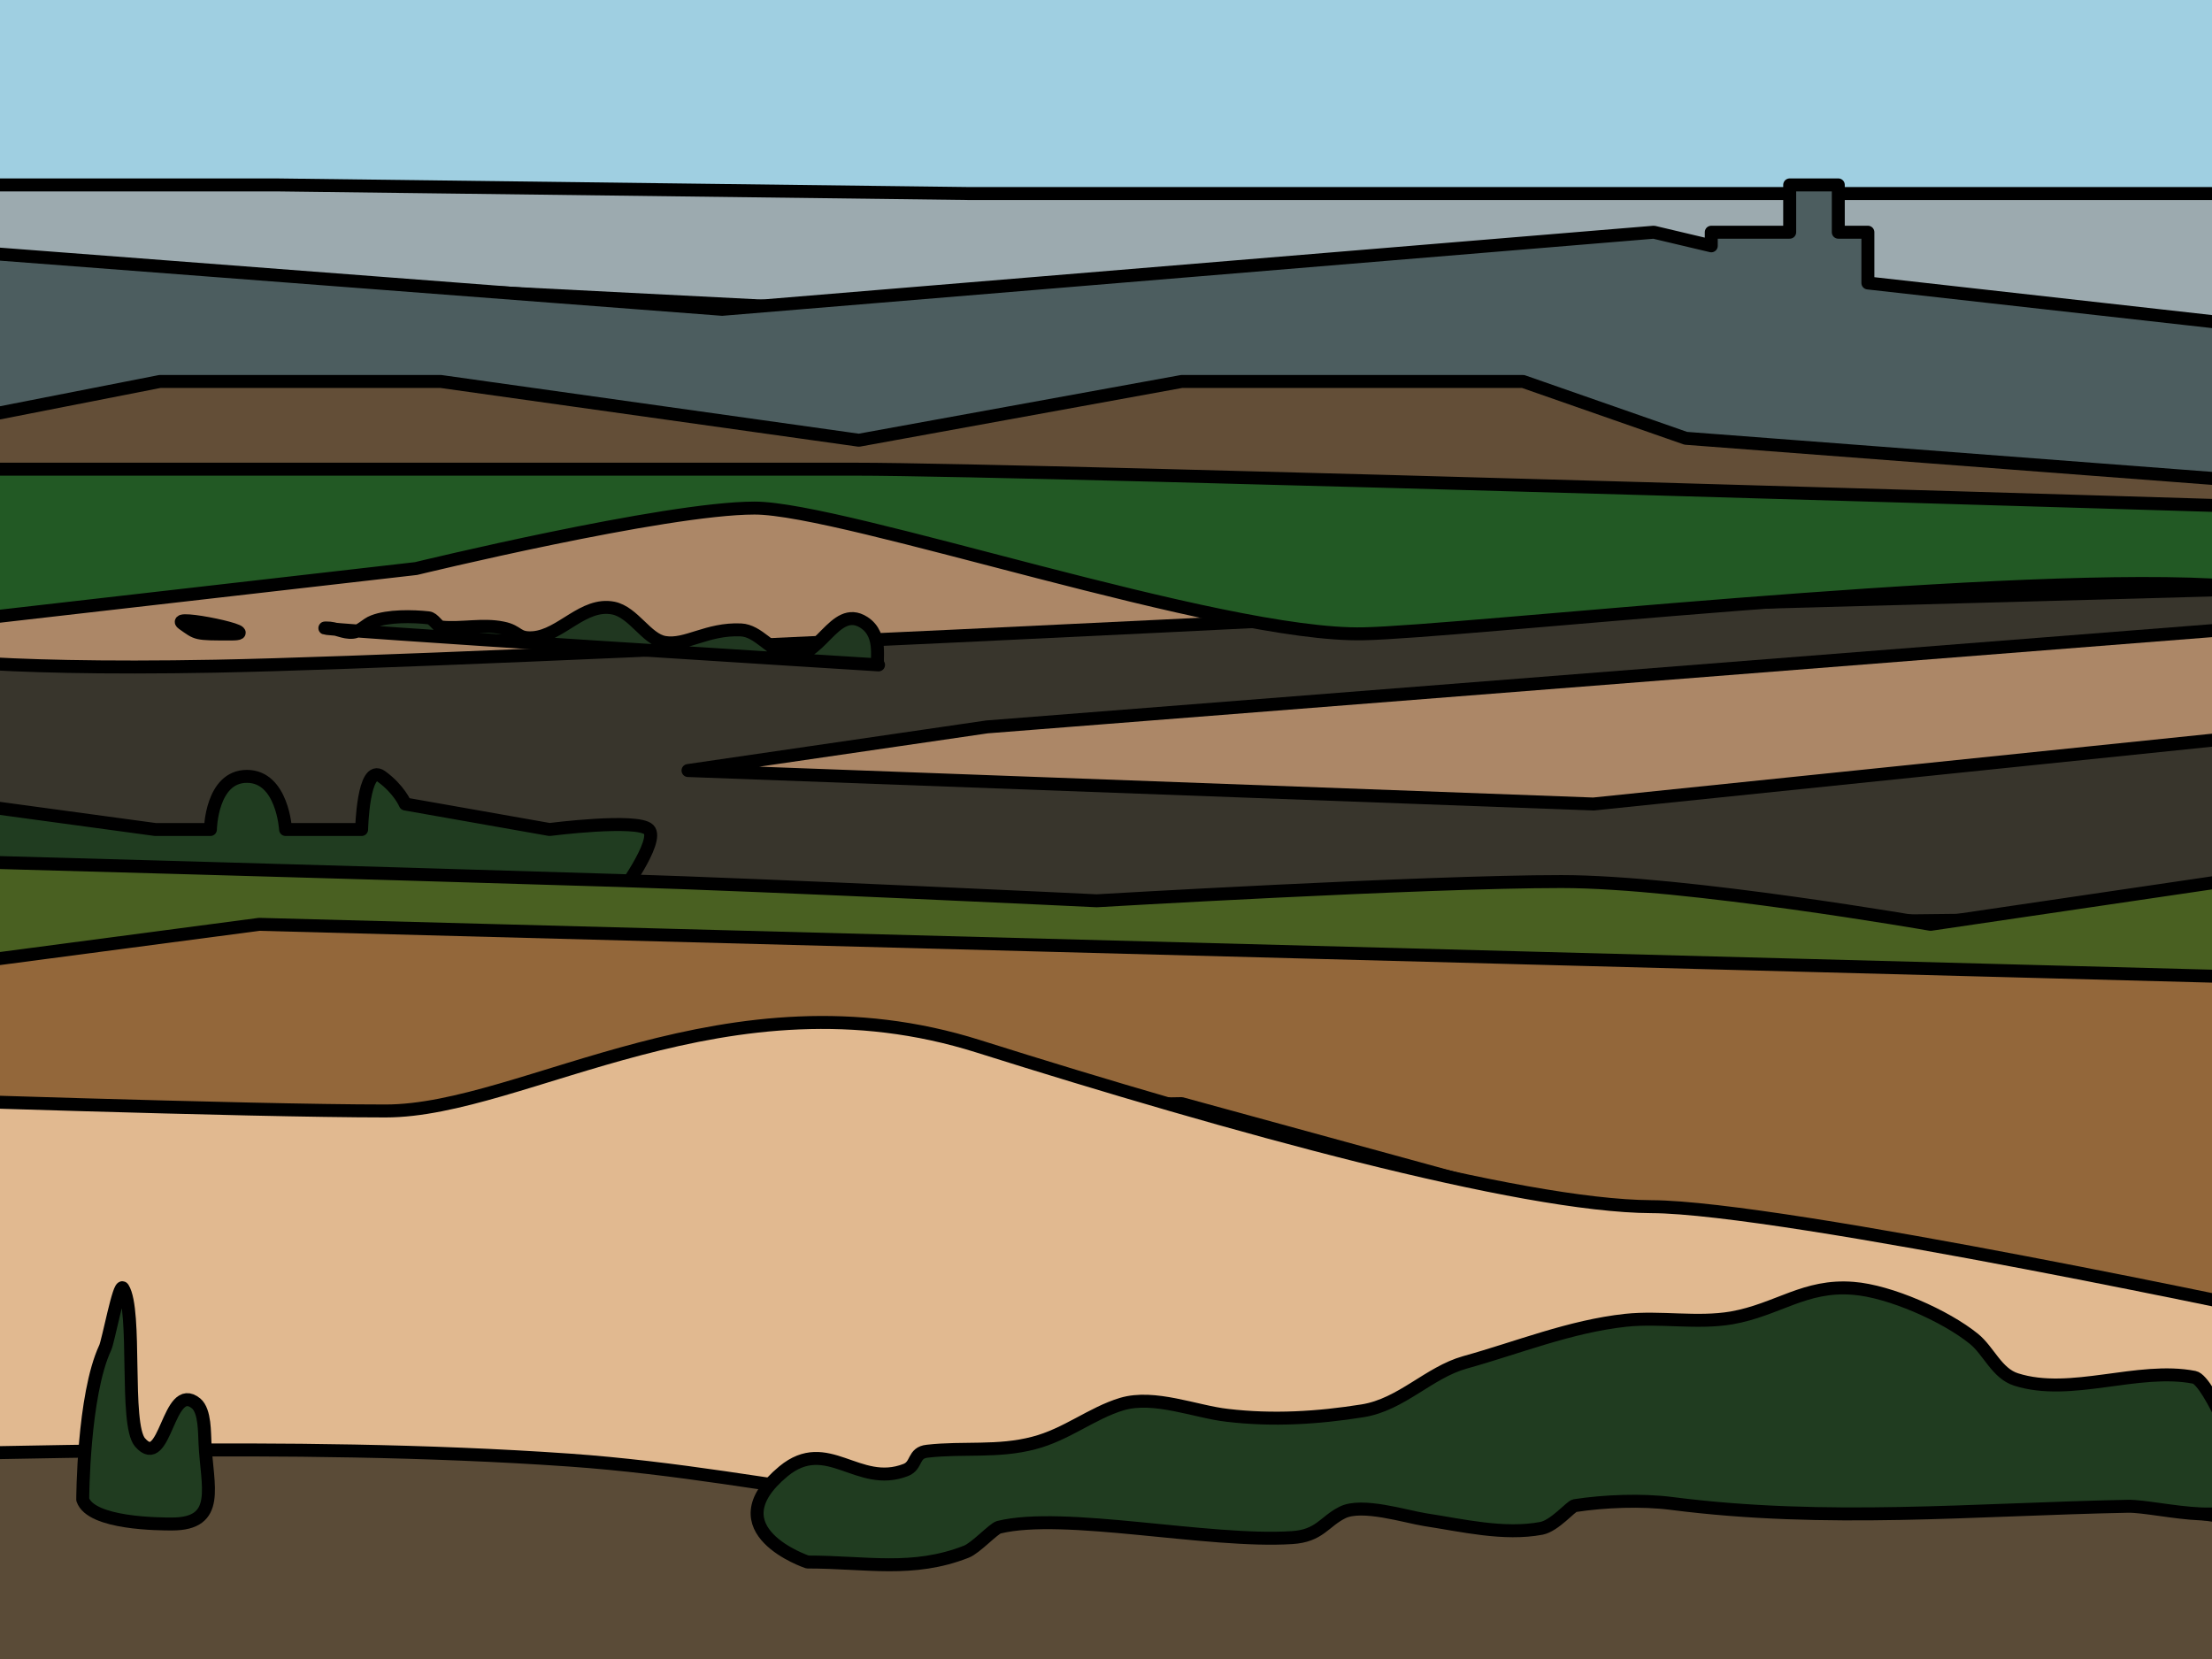 <svg xmlns="http://www.w3.org/2000/svg" viewBox="0 0 1024 768" clip-rule="evenodd" fill-rule="evenodd" stroke-linecap="round" stroke-linejoin="round" stroke-miterlimit="1.5"><defs><clipPath id="ClipPath-1"><rect width="1024" height="768"/></clipPath></defs><rect width="1024" height="768" fill="none"/><g clip-path="url(#ClipPath-1)"><path fill="#bda07a" stroke="#000" stroke-width="5.4px" d="M0 0h1345.8v358.2h-1345.8Z" transform="translate(389.3,622.6) scale(1.118,1.087) translate(-672.9,-179.1)"/><rect x="-19.3" y="446.9" width="1051.7" height="321.1" fill="#605750" stroke="#000" stroke-width="6px"/><path d="M-19.3 446.9h1072.7l-10.9 105.9l-559.2-41.9l-546.5 69.4l43.9-133.4Z" fill="#365d3f" stroke="#000" stroke-width="6px"/><path d="M506.5 510.9l517.5-71l8.4 71h-525.9Z" fill="#0e312f" stroke="#000" stroke-width="6px"/><path fill="none" stroke="#000" stroke-linecap="butt" stroke-miterlimit="2" stroke-width="6px" d="M-1225.7-1175.5h3024v3024h-3024Z"/><path d="M0 427.9l309.6-23.7l417.1-31.9l325.6-28.2l5.5 118.9l-748.2 25.9h-315.6l6-61Z" fill="#485a77" stroke="#000" stroke-width="6px"/><path d="M-6 536.8l405.4-25.9l-405.4-126.9v152.8Z" fill="#0e312f" stroke="#000" stroke-width="6px"/><path fill="#634e37" stroke="#000" stroke-width="6px" d="M-35.6 148.2h1100.9v136.1h-1100.9Z"/><path fill="#ac8767" stroke="#000" stroke-width="6px" d="M-35.6 232h680v104.4h-680Z"/><path d="M691.4 282.2l373.9-10.2v198.4h-1197.4l79.7-168.5c8.3 2 44.1 8.5 152 6.5c126.7-2.4 591.8-26.2 591.8-26.2Zm-740.3 12.3l21.8-46.1l104.1 2.3l-101 13l-24.9 30.8Z" fill="#38352c" stroke="#000" stroke-width="6px"/><path d="M0 0v107.5l1024-5.4v-102.1h-1024Z" fill="#9fcfe1"/><path d="M1065.3 288.7l-608.4 47.8l-138.4 20.2l419.1 15.5l346.1-35.7l-18.4-47.8Z" fill="#ac8767" stroke="#000" stroke-width="6px"/><path d="M-24 404.2c0 0 591.9 24.1 672.7 24.1c80.8 0 416.6-4.1 416.6-4.1l-16.7 222.2c0 0-840.3-52.7-971.7-52.7c-131.3 0-100.9-189.5-100.9-189.5Z" fill="#93673a" stroke="#000" stroke-width="6px"/><path d="M1061.8 651.9l-514.8-141l-164.1 2.7l-417.5 109l-28.6 159.4h1146.9l-22-130.1Z" fill="#5a4b37" stroke="#000" stroke-width="6px"/><path d="M-33.3 85.6h161.2l321.3 4h590.2v87l-1063.4-54.1l-9.3-36.9Z" fill="#9caaaf" stroke="#000" stroke-width="6px"/><path d="M792.2 113.8v-6.3h36.3v-21.9h22.5v21.9h13.7v23.5l200.6 22.5l18.4 72.5l-303.3-23.1l-75.3-26.3h-158.1l-149.4 27.2l-193.5-27.2h-130.1l-206.9 40.6v-109.7l467.2 35.7l431.3-35.7l26.6 6.3Z" fill="#4c5d5f" stroke="#000" stroke-width="6px"/><path d="M-24 288l216.6-24.8c0 0 115.2-28 156.7-28c41.5 0 215.9 59.7 282 58.2c44.6-0.9 286.7-27.9 392.7-22.6c50.8 2.5 41.3-35.6 41.3-35.6c0 0-587.8-18-669-18h-396.3c-24 0-24 70.8-24 70.8Z" fill="#225924" stroke="#000" stroke-width="6px"/><path d="M-54.4 508.5c0 0 168.8 5.8 232.9 5.8c64.2 0 158.1-66.7 274.5-29.9c116.4 36.7 250.6 73.9 311.5 74.2c60.8 .2 300.8 51.7 300.8 51.7l-25.9 93.5c0 0-346.9-57.5-518.8-12.2c-74.2 19.5-157.1-8.7-257.2-15.7c-131.7-9.2-277.3-1.8-313.5-3.1c-63.6-2.2-4.3-164.3-4.3-164.3Z" fill="#e1b990" stroke="#000" stroke-width="6px"/><path d="M107 293.5c16.9 0-29.2-9.6-22.4-4.8c6.9 4.8 5.5 4.8 22.4 4.8Z" fill="#305431" stroke="#000" stroke-width="6px"/><path d="M38.3 694.2c0 0 .1-48.2 10.4-70.3c1.4-2.9 6.5-30.3 8.2-27.6c6.6 10.4 .7 63 7.9 71.4c12 13.9 12.8-28.8 26-18c4.2 3.6 3.8 13.8 4.1 18.4c.9 19.9 7.6 37.4-15.3 37.4c-5.5 0-37.5 0-41.3-11.3Z" fill="#203c20" stroke="#000" stroke-width="6px"/><path d="M362.7 681.1c-32.9 27.3 11.1 42 11.1 42c27.3 0 48.7 5 73.6-4.8c4.3-1.7 12.5-10.6 15-11.3c30.2-7.4 96.8 7.3 135.7 4.8c12.8-0.8 14.9-7.4 23.3-11.6c9-4.6 29.4 1.9 38.3 3.3c17.1 2.6 36.5 7.3 53.9 4c6.1-1.2 13.6-10.2 15.4-10.5c13.6-2.1 31-2.8 44.9-1c71.9 9.2 139.5 2.7 211.1 1.3c14.3-0.3 57.1 12.6 55.5-8.7c-0.6-8.3-17.8-49.7-24.7-51c-26.1-5.1-57.2 9.1-82.5 1c-8.9-2.8-12.7-13.3-19.5-18.8c-13.2-10.7-39-22.1-55.9-23.4c-22.4-1.8-34.9 9.9-56.3 13.7c-16 2.7-32.8-0.6-49 1.1c-25.8 2.8-50 12.7-74.5 19.5c-16.7 4.7-29.3 19.5-47.3 22.4c-20.7 3.3-41.5 4.6-62.6 2.1c-14.6-1.6-33.8-9.7-48.9-5.2c-13.9 4.2-25.6 14.1-40.7 18c-16.7 4.4-32.5 1.9-49.3 3.8c-6.8 .7-4.6 6.6-10 8.7c-22.2 8.6-36.3-16.1-56.6 .6Z" fill="#203c20" stroke="#000" stroke-width="6px"/><path d="M406.7 307.8c0 0-270-16.8-255.8-17.1c4.8-0.1 8 2.4 12.4 2c3.7-0.4 6.2-3.8 9.5-5c6.9-2.7 18.2-2.5 25.5-1.7c2.5 .2 4.2 4.1 6.1 4.3c9.3 .9 19.1-1.5 28.3 .4c7.6 1.5 6.4 5.1 14.2 4.5c13-1.1 23.1-16.4 37-13.7c9.4 1.9 15.4 14.5 23.8 15.9c9.9 1.7 19.6-6.5 35.3-5.8c8.1 .4 13.6 9.6 21.6 11.5c14.7 3.6 21.5-23.8 35.3-15c9.4 6 5 18.8 6.8 19.7Z" fill="#203720" stroke="#000" stroke-width="6px"/><path d="M-14.9 372.2l86.8 11.8h25.5c0 0 .4-24.6 16.9-24.6c16.5 0 17.9 24.6 17.9 24.6h35.2c0 0 .7-30.6 9.1-24.6c8.3 6 11.1 12.8 11.1 12.8l66.8 11.8c0 0 40.6-5.2 45.9 0c5.3 5.2-14 31.1-14 31.1l-335.3-7.1l34.1-35.8Z" fill="#203c20" stroke="#000" stroke-width="6px"/><path d="M507.7 417c0 0 151.5-8.9 215.1-8.9c57.3 0 170.9 19.8 170.9 19.8l139.1-20.5l6.6 44.9l-919.4-24.4l-144 19l13-47.9c0 0 164.9 4.5 297.3 8.6c71.6 2.2 221.4 9.4 221.4 9.4Z" fill="#496021" stroke="#000" stroke-width="6px"/></g></svg>